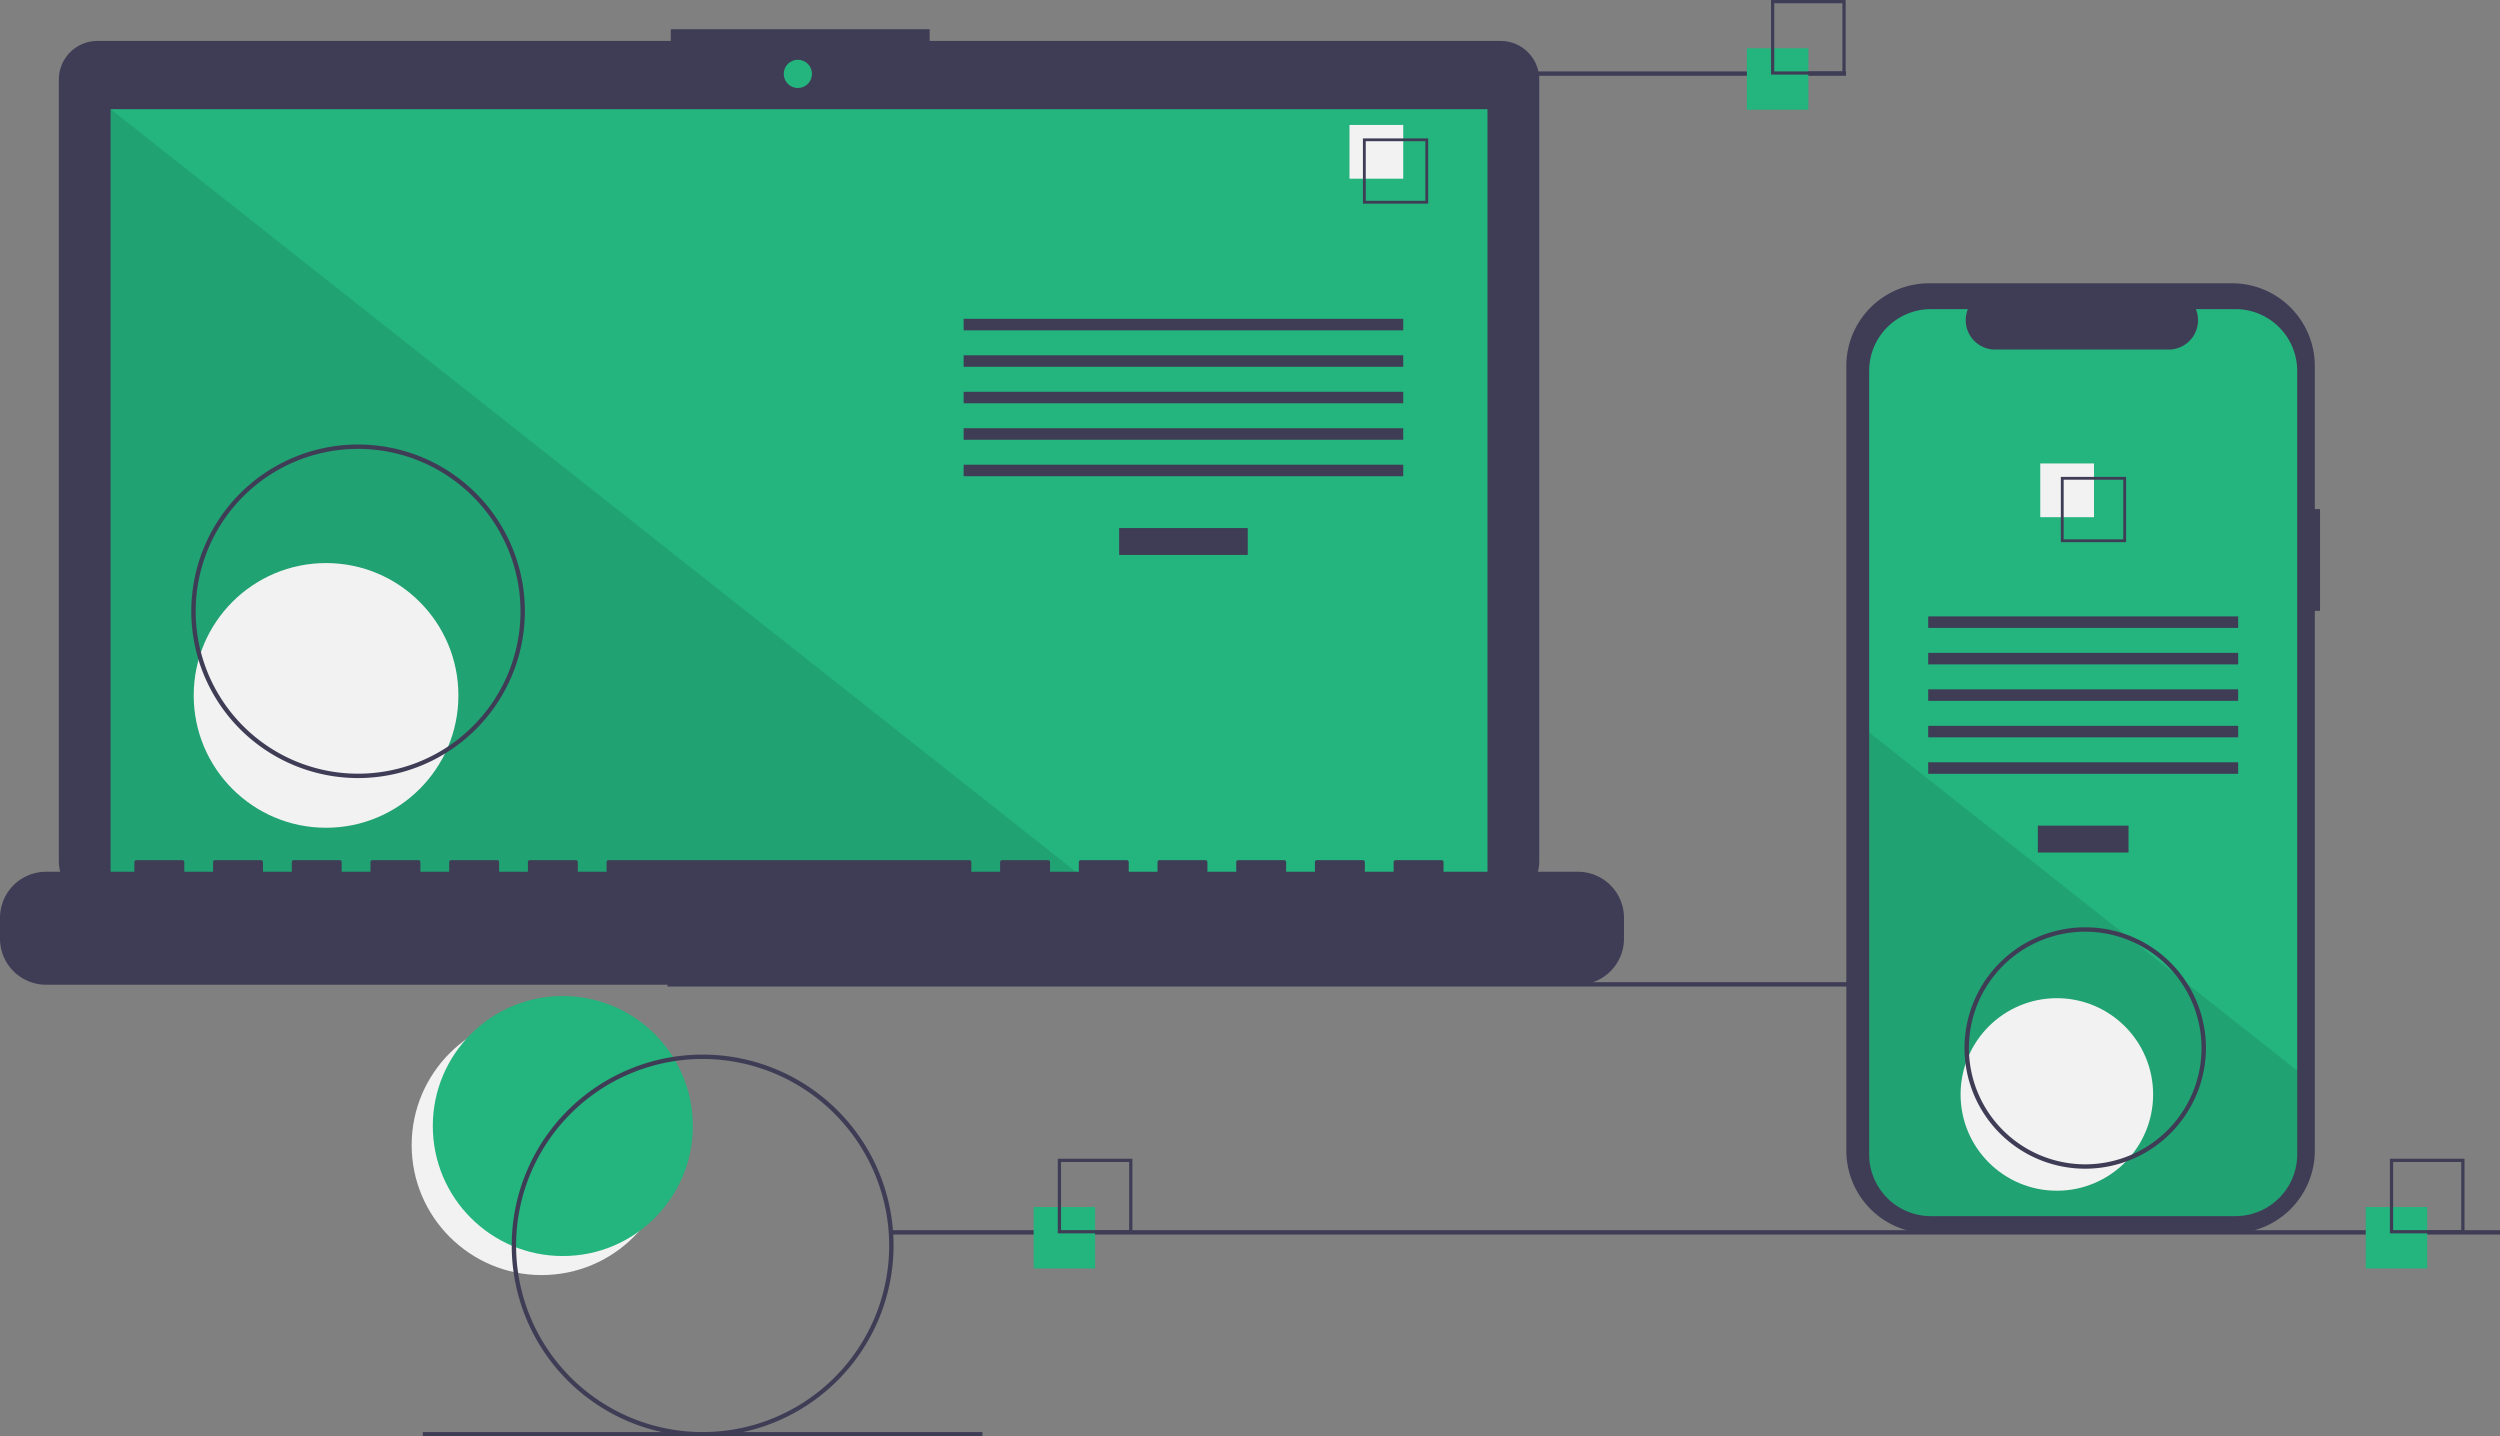 <?xml version="1.0" encoding="UTF-8"?>
<svg xmlns="http://www.w3.org/2000/svg" xmlns:xlink="http://www.w3.org/1999/xlink" width="1139.171" height="654.543" viewBox="0 0 1139.171 654.543" data-src="https://cdn.undraw.co/illustrations/progressive-app_9517.svg" role="img">
  <rect x="0" y="0" width="1139.171" height="654.543" fill="#808080" stroke="none"/>
  <title>progressive_app</title>
  <circle cx="246.827" cy="521.765" r="59.243" fill="#f2f2f2"></circle>
  <circle cx="256.46" cy="513.095" r="59.243" fill="#24b47e"></circle>
  <rect x="304.171" y="447.543" width="733" height="2" fill="#3f3d56"></rect>
  <path d="M714.207,141.381H454.038v-5.362h-117.971v5.362H74.825a17.599,17.599,0,0,0-17.599,17.599V515.231a17.599,17.599,0,0,0,17.599,17.599H714.207a17.599,17.599,0,0,0,17.599-17.599V158.979A17.599,17.599,0,0,0,714.207,141.381Z" transform="translate(-30.415 -122.728)" fill="#3f3d56"></path>
  <rect x="50.406" y="49.754" width="627.391" height="353.913" fill="#24b47e"></rect>
  <circle cx="363.565" cy="33.667" r="6.435" fill="#24b47e"></circle>
  <polygon points="498.374 403.667 50.406 403.667 50.406 49.754 498.374 403.667" opacity="0.1"></polygon>
  <circle cx="148.574" cy="316.876" r="60.307" fill="#f2f2f2"></circle>
  <rect x="509.953" y="240.622" width="58.605" height="12.246" fill="#3f3d56"></rect>
  <rect x="439.102" y="145.279" width="200.307" height="5.248" fill="#3f3d56"></rect>
  <rect x="439.102" y="161.898" width="200.307" height="5.248" fill="#3f3d56"></rect>
  <rect x="439.102" y="178.518" width="200.307" height="5.248" fill="#3f3d56"></rect>
  <rect x="439.102" y="195.137" width="200.307" height="5.248" fill="#3f3d56"></rect>
  <rect x="439.102" y="211.756" width="200.307" height="5.248" fill="#3f3d56"></rect>
  <rect x="614.917" y="56.934" width="24.492" height="24.492" fill="#f2f2f2"></rect>
  <path d="M681.195,215.525h-29.74v-29.74h29.74Zm-28.447-1.293h27.154V187.078H652.748Z" transform="translate(-30.415 -122.728)" fill="#3f3d56"></path>
  <path d="M749.422,519.96H688.192v-4.412a.875.875,0,0,0-.875-.875h-20.993a.875.875,0,0,0-.875.875v4.412H652.329v-4.412a.875.875,0,0,0-.875-.875H630.462a.875.875,0,0,0-.875.875v4.412H616.467v-4.412a.875.875,0,0,0-.875-.875H594.599a.875.875,0,0,0-.875.875v4.412H580.604v-4.412a.875.875,0,0,0-.875-.875H558.736a.875.875,0,0,0-.875.875v4.412H544.741v-4.412a.875.875,0,0,0-.875-.875H522.873a.875.875,0,0,0-.875.875v4.412H508.878v-4.412a.875.875,0,0,0-.875-.875h-20.993a.875.875,0,0,0-.875.875v4.412H473.015v-4.412a.875.875,0,0,0-.875-.875H307.696a.875.875,0,0,0-.875.875v4.412H293.701v-4.412a.875.875,0,0,0-.875-.875H271.833a.875.875,0,0,0-.875.875v4.412H257.838v-4.412a.875.875,0,0,0-.875-.875h-20.993a.875.875,0,0,0-.875.875v4.412H221.975v-4.412a.875.875,0,0,0-.875-.875H200.107a.875.875,0,0,0-.875.875v4.412H186.112v-4.412a.875.875,0,0,0-.875-.875H164.244a.875.875,0,0,0-.875.875v4.412H150.249v-4.412a.875.875,0,0,0-.875-.875H128.381a.875.875,0,0,0-.875.875v4.412H114.386v-4.412a.875.875,0,0,0-.875-.875H92.519a.875.875,0,0,0-.875.875v4.412H51.407a20.993,20.993,0,0,0-20.993,20.993v9.492A20.993,20.993,0,0,0,51.407,571.438H749.422a20.993,20.993,0,0,0,20.993-20.993v-9.492A20.993,20.993,0,0,0,749.422,519.96Z" transform="translate(-30.415 -122.728)" fill="#3f3d56"></path>
  <path d="M193.586,477.272a76,76,0,1,1,76-76A76.086,76.086,0,0,1,193.586,477.272Zm0-150a74,74,0,1,0,74,74A74.084,74.084,0,0,0,193.586,327.272Z" transform="translate(-30.415 -122.728)" fill="#3f3d56"></path>
  <rect x="586.171" y="32.543" width="255" height="2" fill="#3f3d56"></rect>
  <rect x="406.171" y="560.543" width="733" height="2" fill="#3f3d56"></rect>
  <rect x="192.672" y="652.543" width="255" height="2" fill="#3f3d56"></rect>
  <rect x="471" y="550" width="28" height="28" fill="#24b47e"></rect>
  <path d="M546.415,684.728h-34v-34h34Zm-32.522-1.478H544.936V652.207H513.893Z" transform="translate(-30.415 -122.728)" fill="#3f3d56"></path>
  <rect x="796" y="22" width="28" height="28" fill="#24b47e"></rect>
  <path d="M871.415,156.728h-34v-34h34Zm-32.522-1.478H869.936V124.207H838.893Z" transform="translate(-30.415 -122.728)" fill="#3f3d56"></path>
  <rect x="1078" y="550" width="28" height="28" fill="#24b47e"></rect>
  <path d="M1153.415,684.728h-34v-34h34Zm-32.522-1.478h31.043V652.207h-31.043Z" transform="translate(-30.415 -122.728)" fill="#3f3d56"></path>
  <path d="M1087.586,354.687h-2.379V289.525a37.714,37.714,0,0,0-37.714-37.714H909.44A37.714,37.714,0,0,0,871.726,289.525V647.006A37.714,37.714,0,0,0,909.44,684.72h138.053a37.714,37.714,0,0,0,37.714-37.714V401.07h2.379Z" transform="translate(-30.415 -122.728)" fill="#3f3d56"></path>
  <path d="M1077.176,291.742v356.96a28.165,28.165,0,0,1-28.16,28.17H910.296a28.165,28.165,0,0,1-28.16-28.17v-356.96a28.163,28.163,0,0,1,28.16-28.16h16.83a13.379,13.379,0,0,0,12.39,18.43h79.09a13.379,13.379,0,0,0,12.39-18.43h18.02A28.163,28.163,0,0,1,1077.176,291.742Z" transform="translate(-30.415 -122.728)" fill="#24b47e"></path>
  <rect x="928.58" y="376.218" width="41.324" height="12.246" fill="#3f3d56"></rect>
  <rect x="878.621" y="280.875" width="141.24" height="5.248" fill="#3f3d56"></rect>
  <rect x="878.621" y="297.494" width="141.24" height="5.248" fill="#3f3d56"></rect>
  <rect x="878.621" y="314.114" width="141.24" height="5.248" fill="#3f3d56"></rect>
  <rect x="878.621" y="330.733" width="141.24" height="5.248" fill="#3f3d56"></rect>
  <rect x="878.621" y="347.352" width="141.24" height="5.248" fill="#3f3d56"></rect>
  <rect x="929.684" y="211.179" width="24.492" height="24.492" fill="#f2f2f2"></rect>
  <path d="M969.474,340.032v29.74h29.74v-29.74Zm28.45,28.45h-27.16v-27.16h27.16Z" transform="translate(-30.415 -122.728)" fill="#3f3d56"></path>
  <path d="M1077.176,610.582v38.12a28.165,28.165,0,0,1-28.16,28.17H910.296a28.165,28.165,0,0,1-28.16-28.17v-192.21l116.87,92.33,2,1.58,21.74,17.17,2.03,1.61Z" transform="translate(-30.415 -122.728)" opacity="0.1"></path>
  <circle cx="937.241" cy="498.707" r="43.868" fill="#f2f2f2"></circle>
  <path d="M350.586,777.272a87,87,0,1,1,87-87A87.099,87.099,0,0,1,350.586,777.272Zm0-172a85,85,0,1,0,85,85A85.096,85.096,0,0,0,350.586,605.272Z" transform="translate(-30.415 -122.728)" fill="#3f3d56"></path>
  <path d="M980.586,655.272a55,55,0,1,1,55-55A55.062,55.062,0,0,1,980.586,655.272Zm0-108a53,53,0,1,0,53,53A53.06,53.06,0,0,0,980.586,547.272Z" transform="translate(-30.415 -122.728)" fill="#3f3d56"></path>
</svg>
